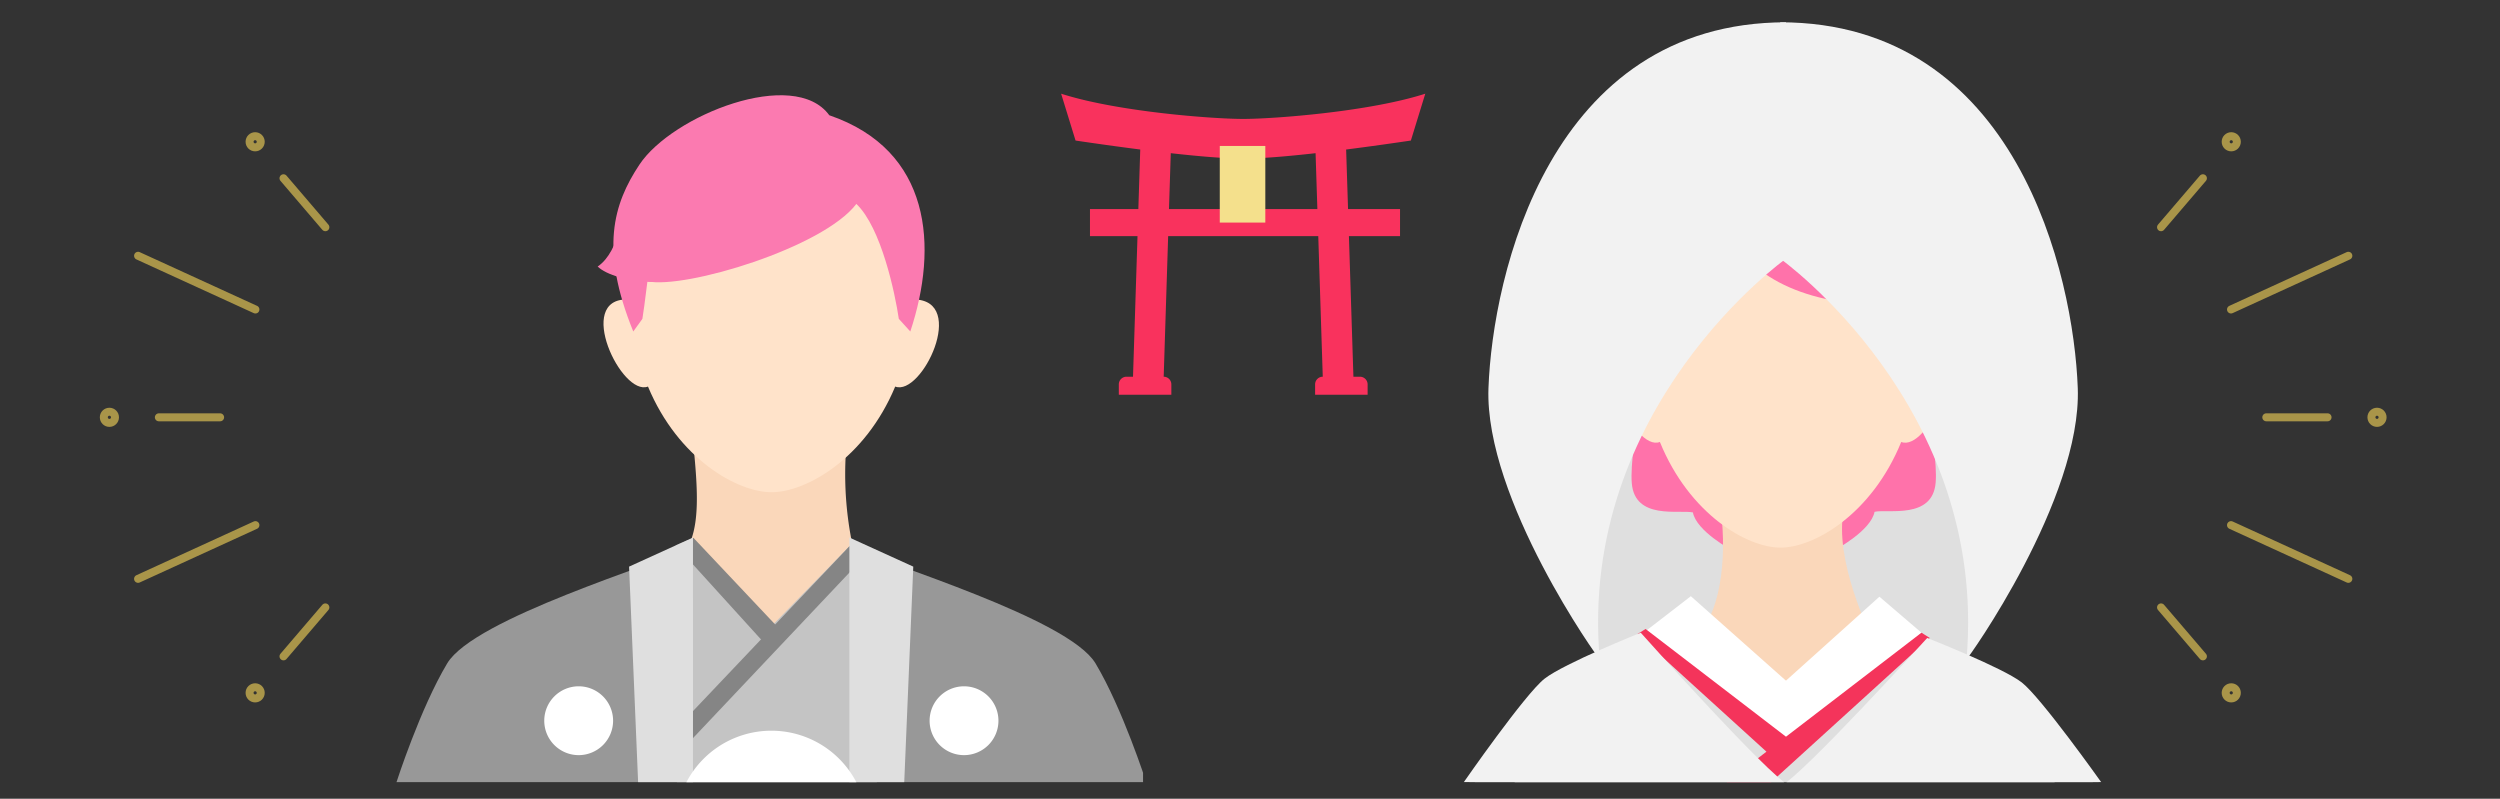 <svg xmlns="http://www.w3.org/2000/svg" xmlns:xlink="http://www.w3.org/1999/xlink" width="313" height="100" viewBox="0 0 313 100">
  <rect x="0" y="0" width="313" height="100" fill="#333333" stroke="none"/>
  <defs>
    <clipPath id="clip-path">
      <rect id="長方形_25583" data-name="長方形 25583" width="313" height="100" transform="translate(5256 -14468.374)" fill="none" stroke="#707070" stroke-width="1" opacity="0.498"/>
    </clipPath>
    <clipPath id="clip-path-2">
      <rect id="長方形_25578" data-name="長方形 25578" width="99.103" height="86.198" fill="none"/>
    </clipPath>
    <clipPath id="clip-path-3">
      <rect id="長方形_25573" data-name="長方形 25573" width="94.072" height="41.707" transform="translate(-5)" fill="none"/>
    </clipPath>
    <clipPath id="clip-path-4">
      <rect id="長方形_25574" data-name="長方形 25574" width="25.029" height="30.041" fill="none"/>
    </clipPath>
    <clipPath id="clip-path-5">
      <rect id="長方形_25575" data-name="長方形 25575" width="23.865" height="26.149" fill="none"/>
    </clipPath>
    <clipPath id="clip-path-6">
      <rect id="長方形_25576" data-name="長方形 25576" width="13.896" height="13.983" fill="none"/>
    </clipPath>
    <clipPath id="clip-path-7">
      <rect id="長方形_25580" data-name="長方形 25580" width="99.026" height="97.928" fill="#ff72aa"/>
    </clipPath>
    <clipPath id="clip-path-8">
      <rect id="長方形_25579" data-name="長方形 25579" width="50.838" height="56.189" fill="none"/>
    </clipPath>
    <clipPath id="clip-path-9">
      <rect id="長方形_25582" data-name="長方形 25582" width="45.593" height="37.693" fill="none"/>
    </clipPath>
  </defs>
  <g id="マスクグループ_11293" data-name="マスクグループ 11293" transform="translate(-5256 14468.374)" clip-path="url(#clip-path)">
    <g id="グループ_20125" data-name="グループ 20125" transform="translate(-24.851 1989.445)">
      <g id="グループ_20123" data-name="グループ 20123" transform="translate(5551.413 -16370.375) rotate(-90)">
        <line id="線_3204" data-name="線 3204" y1="7.668" transform="translate(35.197 13.179)" fill="none" stroke="#a99549" stroke-linecap="round" stroke-linejoin="round" stroke-width="1"/>
        <line id="線_3205" data-name="線 3205" y1="14.692" x2="6.725" transform="translate(14.973 8.759)" fill="none" stroke="#a99549" stroke-linecap="round" stroke-linejoin="round" stroke-width="1"/>
        <line id="線_3206" data-name="線 3206" y1="5.242" x2="6.13" transform="translate(5.267 0)" fill="none" stroke="#a99549" stroke-linecap="round" stroke-linejoin="round" stroke-width="1"/>
        <ellipse id="楕円形_2473" data-name="楕円形 2473" cx="0.699" cy="0.699" rx="0.699" ry="0.699" transform="translate(34.498 26.34)" fill="none" stroke="#a99549" stroke-linecap="round" stroke-linejoin="round" stroke-width="1"/>
        <ellipse id="楕円形_2474" data-name="楕円形 2474" cx="0.699" cy="0.699" rx="0.699" ry="0.699" transform="translate(0 8.092)" fill="none" stroke="#a99549" stroke-linecap="round" stroke-linejoin="round" stroke-width="1"/>
        <line id="線_3207" data-name="線 3207" x1="6.725" y1="14.692" transform="translate(48.696 8.759)" fill="none" stroke="#a99549" stroke-linecap="round" stroke-linejoin="round" stroke-width="1"/>
        <line id="線_3208" data-name="線 3208" x1="6.13" y1="5.242" transform="translate(58.996 0)" fill="none" stroke="#a99549" stroke-linecap="round" stroke-linejoin="round" stroke-width="1"/>
        <ellipse id="楕円形_2475" data-name="楕円形 2475" cx="0.699" cy="0.699" rx="0.699" ry="0.699" transform="translate(68.995 8.092)" fill="none" stroke="#a99549" stroke-linecap="round" stroke-linejoin="round" stroke-width="1"/>
      </g>
      <g id="グループ_20124" data-name="グループ 20124" transform="translate(5321.588 -16440.768) rotate(90)">
        <line id="線_3209" data-name="線 3209" y1="7.668" transform="translate(35.197 13.18)" fill="none" stroke="#a99549" stroke-linecap="round" stroke-linejoin="round" stroke-width="1"/>
        <line id="線_3210" data-name="線 3210" y1="14.692" x2="6.725" transform="translate(14.973 8.759)" fill="none" stroke="#a99549" stroke-linecap="round" stroke-linejoin="round" stroke-width="1"/>
        <line id="線_3211" data-name="線 3211" y1="5.242" x2="6.13" transform="translate(5.267 0.001)" fill="none" stroke="#a99549" stroke-linecap="round" stroke-linejoin="round" stroke-width="1"/>
        <ellipse id="楕円形_2476" data-name="楕円形 2476" cx="0.699" cy="0.699" rx="0.699" ry="0.699" transform="translate(34.498 26.341)" fill="none" stroke="#a99549" stroke-linecap="round" stroke-linejoin="round" stroke-width="1"/>
        <ellipse id="楕円形_2477" data-name="楕円形 2477" cx="0.699" cy="0.699" rx="0.699" ry="0.699" transform="translate(0 8.093)" fill="none" stroke="#a99549" stroke-linecap="round" stroke-linejoin="round" stroke-width="1"/>
        <line id="線_3212" data-name="線 3212" x1="6.725" y1="14.692" transform="translate(48.695 8.759)" fill="none" stroke="#a99549" stroke-linecap="round" stroke-linejoin="round" stroke-width="1"/>
        <line id="線_3213" data-name="線 3213" x1="6.13" y1="5.242" transform="translate(58.996 0.001)" fill="none" stroke="#a99549" stroke-linecap="round" stroke-linejoin="round" stroke-width="1"/>
        <ellipse id="楕円形_2478" data-name="楕円形 2478" cx="0.699" cy="0.699" rx="0.699" ry="0.699" transform="translate(68.995 8.093)" fill="none" stroke="#a99549" stroke-linecap="round" stroke-linejoin="round" stroke-width="1"/>
      </g>
    </g>
    <g id="グループ_20146" data-name="グループ 20146" transform="translate(5303.007 -14456.645)" clip-path="url(#clip-path-2)">
      <g id="グループ_20145" data-name="グループ 20145" transform="translate(-5244.468 14445.481)">
        <path id="パス_28663" data-name="パス 28663" d="M96.9,258.5s-16.44-7.362-12.5-10.117,2.676-10.365,1.98-17.975h19.9a43.369,43.369,0,0,0,.839,17.975c1.158,4.494-12.475,12.178-12.475,12.178" transform="translate(5197.569 -14635.245)" fill="#fad7ba" stroke="rgba(0,0,0,0)" stroke-width="1"/>
        <g id="グループ_20128" data-name="グループ 20128" transform="translate(5251.499 -14400.99)" style="isolation: isolate">
          <g id="グループ_20127" data-name="グループ 20127">
            <g id="グループ_20126" data-name="グループ 20126" clip-path="url(#clip-path-3)">
              <path id="パス_28664" data-name="パス 28664" d="M477.447,244.9s-2.971-9.243-6.353-14.879-26.151-12.4-30.811-14.654l-9.493,11.559-10.045-11.559c-4.66,2.254-27.429,9.018-30.811,14.654s-6.353,14.879-6.353,14.879Z" transform="translate(-387.978 -203.192)" fill="#989898"/>
            </g>
          </g>
        </g>
        <g id="グループ_20131" data-name="グループ 20131" transform="translate(5282.21 -14389.324)" style="isolation: isolate">
          <g id="グループ_20130" data-name="グループ 20130">
            <g id="グループ_20129" data-name="グループ 20129" clip-path="url(#clip-path-4)">
              <path id="パス_28665" data-name="パス 28665" d="M502.384,245.869l9.693,10.6,9.845-10.093,3.436,1.391V275.91H500.328V246.377Z" transform="translate(-500.328 -245.869)" fill="#c4c4c4"/>
            </g>
          </g>
        </g>
        <g id="グループ_20134" data-name="グループ 20134" transform="translate(5282.171 -14388.816)" style="isolation: isolate">
          <g id="グループ_20133" data-name="グループ 20133">
            <g id="グループ_20132" data-name="グループ 20132" clip-path="url(#clip-path-5)">
              <path id="パス_28666" data-name="パス 28666" d="M521.819,247.727l-21.632,22.795.039,3.354,23.826-25.214Z" transform="translate(-500.187 -247.727)" fill="#858585"/>
            </g>
          </g>
        </g>
        <g id="グループ_20137" data-name="グループ 20137" transform="translate(5282.045 -14389.874)" style="isolation: isolate">
          <g id="グループ_20136" data-name="グループ 20136">
            <g id="グループ_20135" data-name="グループ 20135" clip-path="url(#clip-path-6)">
              <path id="パス_28667" data-name="パス 28667" d="M501.96,243.858l11.662,12.363-2.056,1.621-11.84-13.049Z" transform="translate(-499.727 -243.858)" fill="#858585"/>
            </g>
          </g>
        </g>
        <g id="グループ_20140" data-name="グループ 20140" transform="translate(5303.803 -14389.91)" style="isolation: isolate">
          <g id="グループ_20139" data-name="グループ 20139">
            <g id="グループ_20138" data-name="グループ 20138">
              <path id="パス_28668" data-name="パス 28668" d="M579.321,243.727l8,3.641-1.131,26.986h-6.871Z" transform="translate(-579.321 -243.727)" fill="#dfdfdf"/>
            </g>
          </g>
        </g>
        <path id="パス_28669" data-name="パス 28669" d="M448.194,316.17a4.309,4.309,0,1,1-4.309-4.309,4.309,4.309,0,0,1,4.309,4.309" transform="translate(4826.026 -14683.146)" fill="#fff"/>
        <path id="パス_28670" data-name="パス 28670" d="M624.687,316.17a4.309,4.309,0,1,1-4.309-4.309,4.309,4.309,0,0,1,4.309,4.309" transform="translate(4697.779 -14683.146)" fill="#fff"/>
        <rect id="長方形_25577" data-name="長方形 25577" width="99.103" height="86.198" transform="translate(5244.468 -14445.481)" fill="none"/>
        <path id="パス_28671" data-name="パス 28671" d="M495.316,70.6c1.093-18.557-11.349-24.11-17.836-24.11s-19.114,5.553-18.021,24.11c-6.629-.151-.771,12.187,2.545,10.906h0c3.786,9.081,11.2,13.23,15.476,13.23s11.69-4.148,15.476-13.23h0c3.316,1.281,9.1-10.806,2.36-10.906" transform="translate(4816.584 -14490.319)" fill="#ffe3ca"/>
        <g id="グループ_20141" data-name="グループ 20141" transform="translate(38.002 74.811)">
          <path id="パス_28672" data-name="パス 28672" d="M28.489,39.143c-3.314,0-6.242-.916-7.27-1.944,2.826-1.884,3.335-7.681,3.335-7.681Z" transform="translate(5213.069 -14535.853)" fill="#fb7ab0"/>
          <path id="パス_28673" data-name="パス 28673" d="M54.489,2.7C50.09-3.351,34.82,2.7,30.717,8.884c-3.271,4.927-4.965,10.556-.77,20.891l1.141-1.582c.279-1.89.163-1,.632-4.7,4.753.994,22.024-4.223,26.158-9.692,3.124,2.978,4.846,11.21,5.315,14.391l1.439,1.582C68.164,19.14,67.277,7.081,54.489,2.7" transform="translate(5208.797 -14520.292)" fill="#fb7ab0"/>
        </g>
        <g id="グループ_20144" data-name="グループ 20144" transform="translate(5276.219 -14389.91)" style="isolation: isolate">
          <g id="グループ_20143" data-name="グループ 20143" transform="translate(0 0)">
            <g id="グループ_20142" data-name="グループ 20142">
              <path id="パス_28674" data-name="パス 28674" d="M587.323,243.727l-8,3.641,1.131,26.986h6.871Z" transform="translate(-579.321 -243.727)" fill="#dfdfdf"/>
            </g>
          </g>
        </g>
        <path id="パス_28675" data-name="パス 28675" d="M523.683,344.193a12,12,0,1,1-12-12,12,12,0,0,1,12,12" transform="translate(4782.354 -14697.919)" fill="#fff"/>
      </g>
    </g>
    <g id="グループ_20151" data-name="グループ 20151" transform="translate(5428.045 -14468.374)">
      <g id="グループ_20150" data-name="グループ 20150" transform="translate(0 0)" clip-path="url(#clip-path-7)">
        <g id="グループ_20149" data-name="グループ 20149" transform="translate(25.522 28.522)" style="isolation: isolate">
          <g id="グループ_20148" data-name="グループ 20148">
            <g id="グループ_20147" data-name="グループ 20147" clip-path="url(#clip-path-8)">
              <path id="パス_28676" data-name="パス 28676" d="M95.511,157.6l2.793,2.931h43.12l2.778-9.812-3.5-37.733-22.023-8.645-17.907,11.835-7.41,19.681Z" transform="translate(-93.364 -104.339)" fill="#dfdfdf"/>
            </g>
          </g>
        </g>
        <path id="パス_28677" data-name="パス 28677" d="M121.627,181.855s-4.6-2.054-5.207-4.377c-1.733-.242-7.167,1.465-7.881-3.089S110,156.526,110,156.526l11.28.329,6.6-.948L124.5,180.062Z" transform="matrix(0.998, 0.07, -0.07, 0.998, -63.858, -121.117)" fill="#ff72aa"/>
        <path id="パス_28678" data-name="パス 28678" d="M201.232,181.855s4.6-2.054,5.207-4.377c1.733-.242,7.167,1.465,7.881-3.089s-1.457-17.863-1.457-17.863l-11.28.329-6.6-.948,3.375,24.155Z" transform="matrix(0.998, -0.07, 0.07, 0.998, -155.801, -98.596)" fill="#ff72aa"/>
        <path id="パス_28679" data-name="パス 28679" d="M105.808,245.851s-4.578-8.9-3.981-15.443h-15.1c.6,6.538-.6,13.076-3.981,15.443s12.1,8.692,12.1,8.692" transform="translate(-43.197 -165.413)" fill="#fad7ba" stroke="rgba(0,0,0,0)" stroke-width="1"/>
        <path id="パス_28680" data-name="パス 28680" d="M110.554,280.145a7.073,7.073,0,0,1-1.783-1.6l-11.463,9.215s-6.386-6.5-10.432-10.153a7.632,7.632,0,0,1-2.446,2.542c-3.833,2.367-23.446,6.425-20.741,19.5h67.6c2.705-13.076-16.908-17.134-20.741-19.5" transform="translate(-46.095 -201.718)" fill="#dfdfdf"/>
        <path id="パス_28681" data-name="パス 28681" d="M187.071,273.3l5.265,4.507L174.983,293.4l-4.592-5.112Z" transform="translate(-123.814 -198.594)" fill="#fff"/>
        <path id="パス_28682" data-name="パス 28682" d="M130.332,273.061l-5.535,4.274,18,15.988,4.563-5.137Z" transform="translate(-90.683 -198.418)" fill="#fff"/>
        <path id="合体_58" data-name="合体 58" d="M-5028.9,14476.188l5.576-4.287-16.178-14.707,1.043-.658,17.582,13.49-2.447,1.875,2.447-1.875,0,0,16.962-13.023,1.043.658-15.62,14.2-2.44,2.215-2.316,2.107Z" transform="translate(5072.438 -14377.79)" fill="#f4345b"/>
        <path id="パス_28687" data-name="パス 28687" d="M186.353,310.708c2.714-1.337,18.3-18.51,18.3-18.51s9.416,3.7,11.822,5.553,9.952,12.487,9.952,12.487Z" transform="translate(-135.412 -212.323)" fill="#f2f2f2"/>
        <path id="パス_28688" data-name="パス 28688" d="M87.2,308.972c-2.764-1.385-18.643-19.182-18.643-19.182s-9.592,3.836-12.042,5.755-10.1,12.94-10.1,12.94Z" transform="translate(-35.18 -210.574)" fill="#f2f2f2"/>
        <path id="パス_28689" data-name="パス 28689" d="M494.39,70.6c1.067-18.557-11.079-24.11-17.411-24.11S458.32,52.048,459.387,70.6c-6.472-.151-.752,12.187,2.484,10.906h0c3.7,9.081,10.933,13.23,15.108,13.23s11.411-4.148,15.108-13.23h0c3.237,1.281,8.881-10.806,2.3-10.906" transform="translate(-426.098 -26.173)" fill="#ffe3ca"/>
        <path id="パス_28690" data-name="パス 28690" d="M130.27,84.938C135,90.8,142.685,92.892,155.64,92.3h0" transform="translate(-84.959 -54.02)" fill="#ff72aa"/>
        <path id="パス_28691" data-name="パス 28691" d="M185.976,39.809s26.07,18.542,23.326,50.152c.124.058,14.434-20.067,13.928-33.944-.514-14.1-7.615-45.8-37.254-45.8" transform="translate(-135.138 -7.427)" fill="#f2f2f2"/>
        <path id="パス_28692" data-name="パス 28692" d="M89.572,39.809S63.5,58.352,66.246,89.962c-.124.058-14.434-20.067-13.928-33.944.514-14.1,7.615-45.8,37.254-45.8" transform="translate(-38.007 -7.427)" fill="#f2f2f2"/>
      </g>
    </g>
    <g id="グループ_20153" data-name="グループ 20153" transform="translate(5388.853 -14456.645)">
      <g id="グループ_20152" data-name="グループ 20152" clip-path="url(#clip-path-9)">
        <path id="パス_28693" data-name="パス 28693" d="M43.788,5.867,45.593,0c-7,2.257-18.96,3.16-22.8,3.16S7,2.256,0,0L1.806,5.867c2.31.342,5.171.749,8.1,1.123l-.238,7.454H3.611V17.83H9.563L9,35.435H8.182a.959.959,0,0,0-.959.959v1.3H13.8v-1.3a.959.959,0,0,0-.959-.959L13.4,17.83H32.194l.563,17.605a.959.959,0,0,0-.959.959v1.3h6.574v-1.3a.959.959,0,0,0-.959-.959h-.818L36.031,17.83h6.4V14.444H35.923L35.684,6.99c2.933-.374,5.794-.781,8.1-1.123m-30.28,8.577.224-6.995c3.5.392,6.8.675,9.065.675s5.567-.282,9.065-.675l.224,6.995Z" transform="translate(0 0.001)" fill="#f9325d"/>
        <rect id="長方形_25581" data-name="長方形 25581" width="5.703" height="9.593" transform="translate(19.862 6.545)" fill="#f4e08c"/>
      </g>
    </g>
  </g>
</svg>
